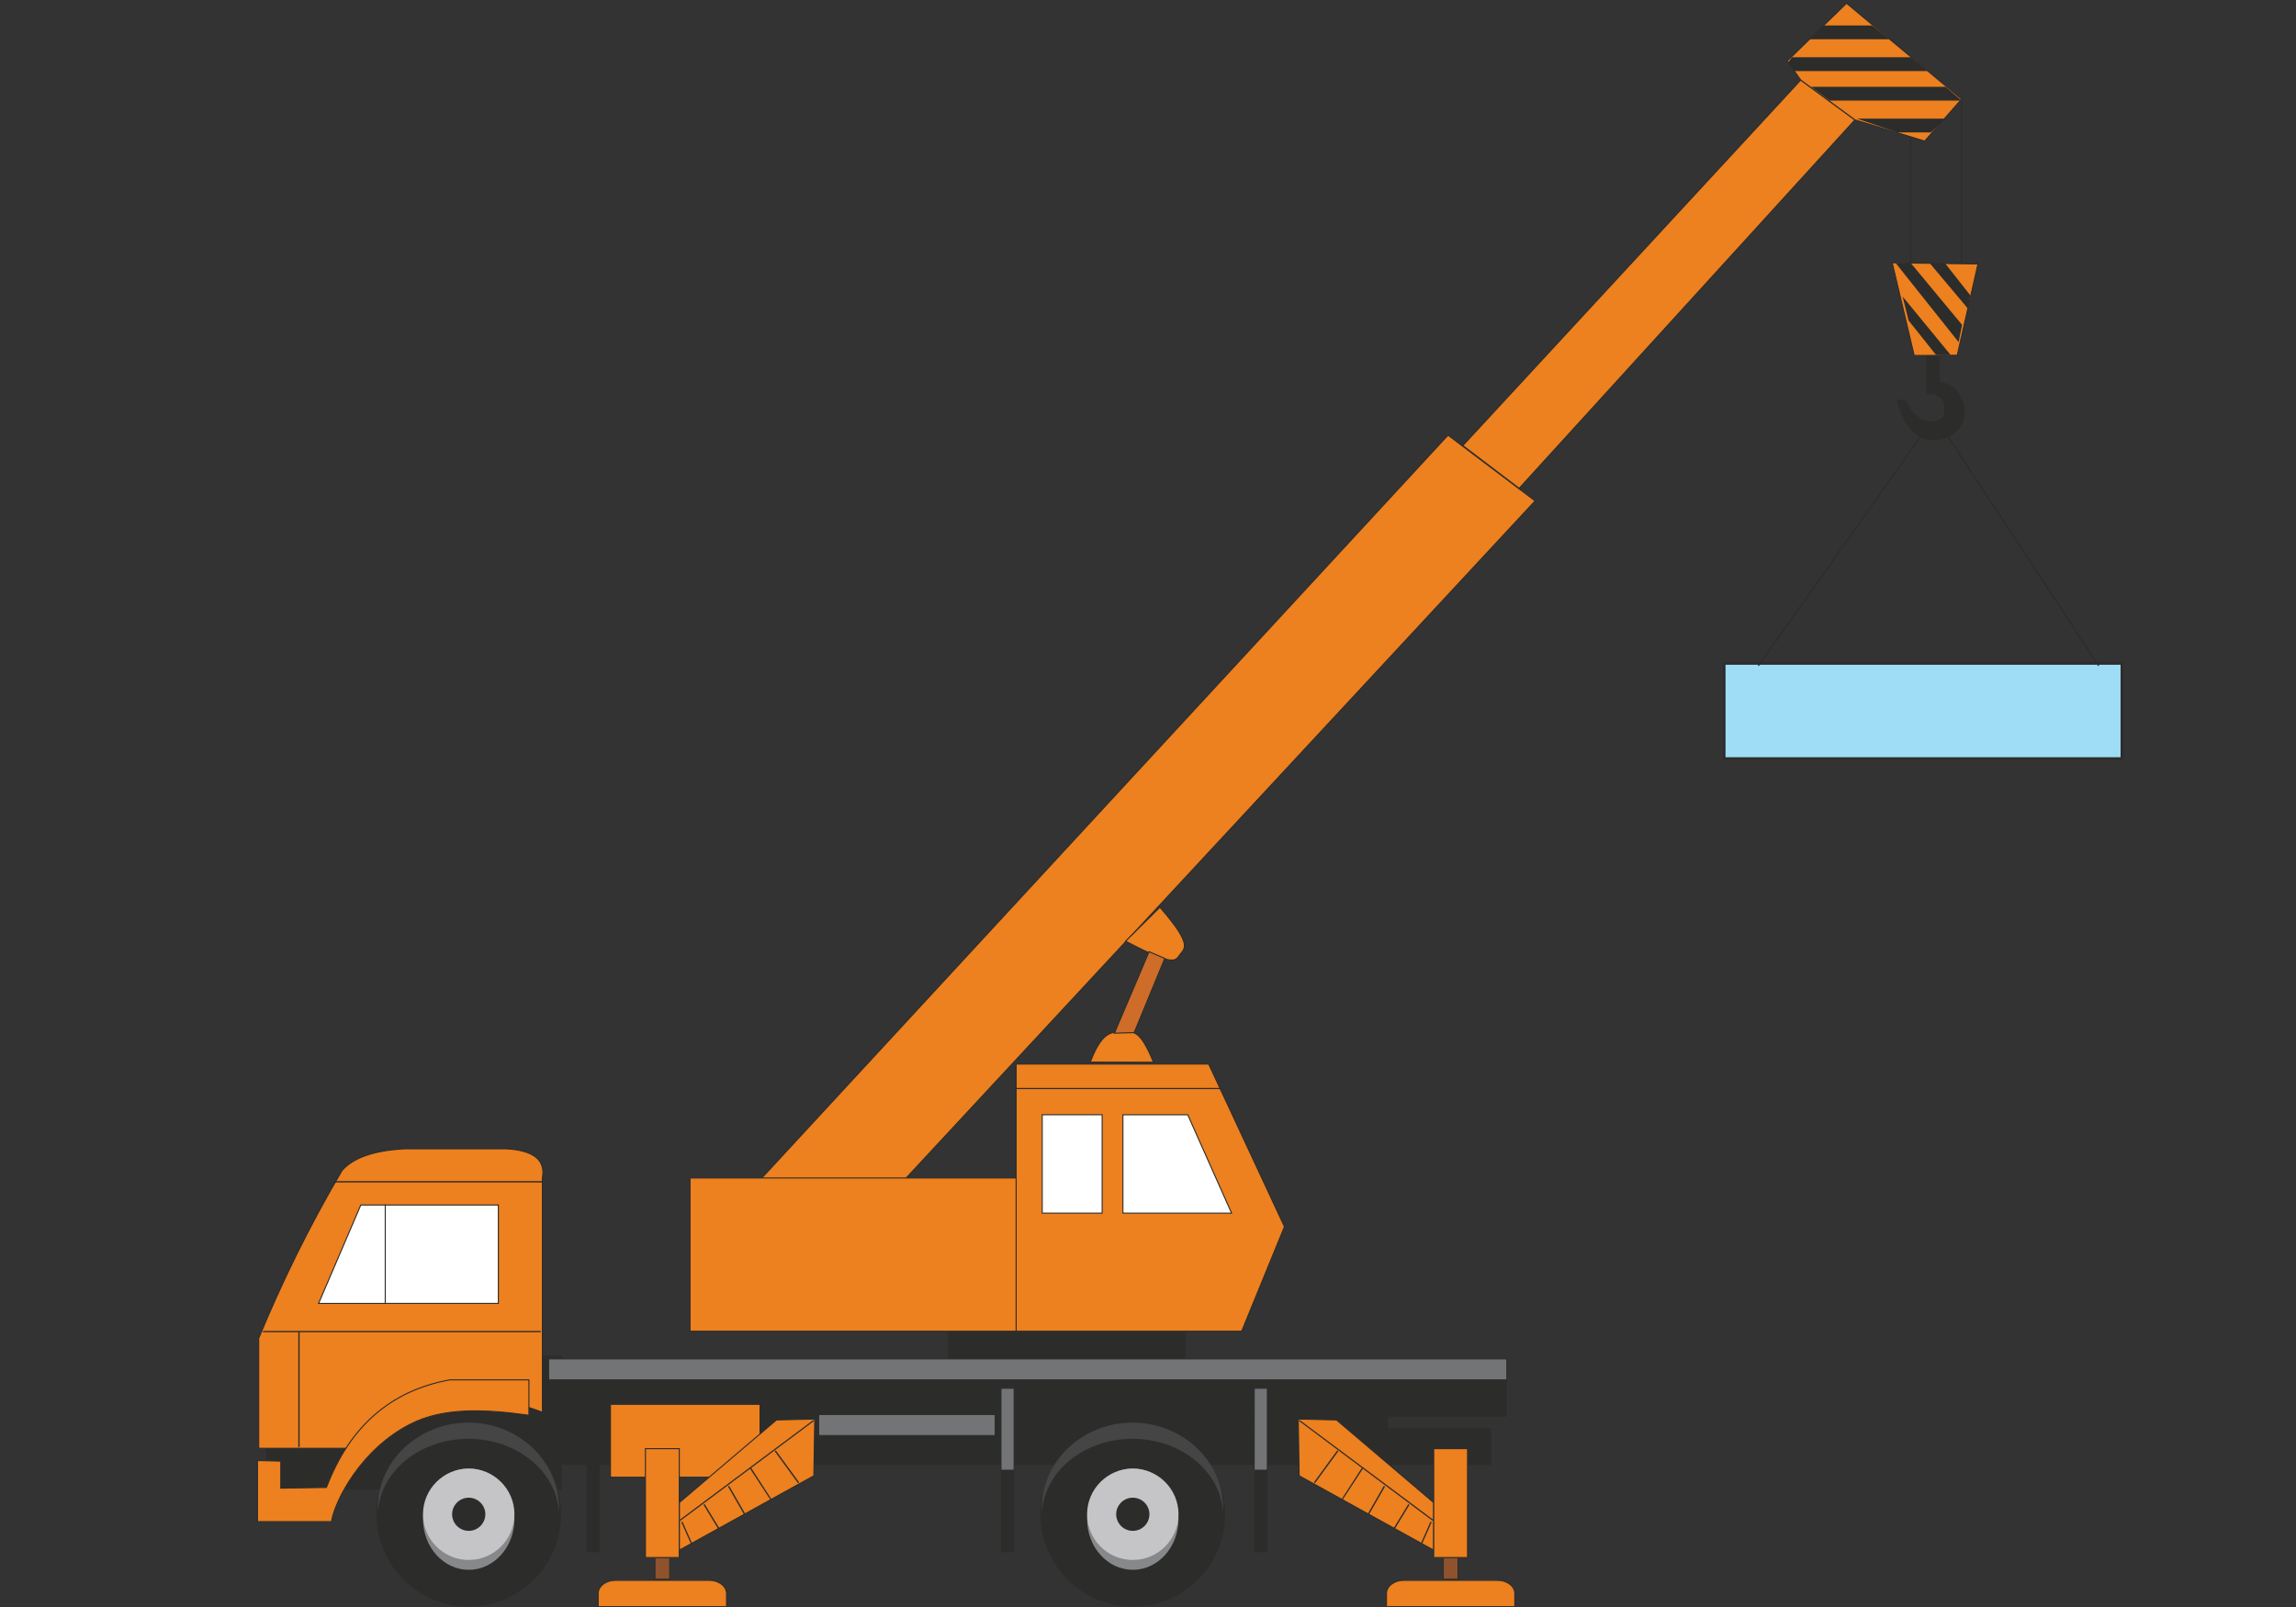 <?xml version="1.0" encoding="UTF-8" standalone="no"?>
<svg
   xmlns:dc="http://purl.org/dc/elements/1.1/"
   xmlns:cc="http://creativecommons.org/ns#"
   xmlns:rdf="http://www.w3.org/1999/02/22-rdf-syntax-ns#"
   xmlns:svg="http://www.w3.org/2000/svg"
   xmlns="http://www.w3.org/2000/svg"
   xmlns:sodipodi="http://sodipodi.sourceforge.net/DTD/sodipodi-0.dtd"
   xmlns:inkscape="http://www.inkscape.org/namespaces/inkscape"
   viewBox="0 0 1000 700"
   version="1.1"
   id="svg150"
   sodipodi:docname="construction.svg"
   width="1000"
   height="700"
   style="fill-rule:evenodd"
   inkscape:version="0.92.3 (2405546, 2018-03-11)">
  <rect x="0" y="0" width="1000" height="700" fill="#333333" stroke="none"/>
  <defs
     id="defs154" />
  <sodipodi:namedview
     pagecolor="#ffffff"
     bordercolor="#666666"
     borderopacity="1"
     objecttolerance="10"
     gridtolerance="10"
     guidetolerance="10"
     inkscape:pageopacity="0"
     inkscape:pageshadow="2"
     inkscape:window-width="1920"
     inkscape:window-height="1018"
     id="namedview152"
     showgrid="false"
     inkscape:zoom="0.22158959"
     inkscape:cx="1309.0233"
     inkscape:cy="260.68886"
     inkscape:window-x="-8"
     inkscape:window-y="-8"
     inkscape:window-maximized="1"
     inkscape:current-layer="svg150" />
  <path
     d="m 630.675,189.552 37.93,28.639 -305.461,328.885 -38.544,-26.152 306.064,-331.351 v -0.011 z"
     id="path2"
     inkscape:connector-curvature="0"
     style="fill:#ed801f;stroke:#2c2c2b;stroke-width:0.453" />
  <path
     d="m 526.433,463.493 h -83.861 v 116.387 h 98.235 l 18.624,-45.537 z"
     id="path4"
     inkscape:connector-curvature="0"
     style="fill:#ed801f;stroke:#2c2c2b;stroke-width:0.453" />
  <path
     d="m 412.931,580.091 v 13.352 h 103.508 v -13.352 z"
     id="path6"
     inkscape:connector-curvature="0"
     style="fill:#2c2c2b;stroke-width:2.623" />
  <path
     d="m 115.874,590.373 h 128.803 v 58.548 H 115.874 l -2.6e-4,-58.548 z"
     id="path8"
     inkscape:connector-curvature="0"
     style="fill:#2c2c2b;stroke-width:2.623" />
  <path
     d="m 176.578,500.401 h 43.934 c 11.982,0.708 17.218,4.958 15.71,12.775 v 101.986 c -29.376,-11.279 -56.187,-7.109 -79.882,15.712 h -43.667 l -8.9e-4,-47.95 c 10.065,-24.342 21.959,-48.711 36.291,-73.054 4.939,-5.64 14.144,-8.814 27.613,-9.469 z"
     id="path10"
     inkscape:connector-curvature="0"
     style="fill:#ed801f;stroke:#2c2c2b;stroke-width:0.453" />
  <path
     d="M 238.935,638.14 H 649.452 V 622.113 H 604.596 v -5.036 h 51.701 V 601.075 H 238.935 l -0.005,10.046 v 27.018 z"
     id="path12"
     inkscape:connector-curvature="0"
     style="fill:#2c2c2b;stroke-width:2.623" />
  <path
     d="m 750.997,289.03 h 173.125 v 41.34 H 750.997 Z"
     id="path14"
     inkscape:connector-curvature="0"
     style="fill:#9fdcf5;stroke:#2c2c2b;stroke-width:1.049" />
  <path
     d="m 204.147,619.411 c 22.152,0 40.22,18.073 40.22,40.212 0,22.165 -18.068,40.238 -40.22,40.238 -22.15,0 -40.218,-18.073 -40.218,-40.238 0,-22.139 18.068,-40.212 40.218,-40.212 z"
     id="path16"
     inkscape:connector-curvature="0"
     style="fill:#2c2c2b;stroke-width:2.623" />
  <path
     d="m 204.147,639.688 c -10.965,0 -19.912,9.915 -19.912,22.06 0,12.145 8.947,22.06 19.912,22.06 10.967,0 19.912,-9.915 19.912,-22.06 0,-12.145 -8.945,-22.06 -19.912,-22.06 z"
     id="path18"
     inkscape:connector-curvature="0"
     style="fill:#868889;stroke-width:2.623" />
  <path
     d="m 204.147,639.688 c 10.967,0 19.912,8.945 19.912,19.909 0,10.991 -8.945,19.909 -19.912,19.909 -10.965,0 -19.912,-8.919 -19.912,-19.909 0,-10.965 8.947,-19.909 19.912,-19.909 z"
     id="path20"
     inkscape:connector-curvature="0"
     style="fill:#c5c5c7;stroke-width:2.623" />
  <path
     d="m 204.147,652.383 c 3.987,0 7.237,3.253 7.237,7.214 0,3.987 -3.25,7.24 -7.237,7.24 -3.985,0 -7.235,-3.253 -7.235,-7.24 0,-3.961 3.25,-7.214 7.235,-7.214 z"
     id="path22"
     inkscape:connector-curvature="0"
     style="fill:#2c2c2b;stroke-width:2.623" />
  <path
     d="m 204.016,619.7 c -21.722,0 -39.457,16.683 -39.457,37.091 0,0.603 0.021,1.207 0.052,1.836 1.028,-17.732 18.338,-31.897 39.404,-31.897 21.064,0 38.376,14.165 39.402,31.897 0.034,-0.63 0.052,-1.233 0.052,-1.836 0,-20.408 -17.735,-37.091 -39.454,-37.091 z"
     id="path24"
     inkscape:connector-curvature="0"
     style="fill:#454545;stroke-width:2.623" />
  <path
     d="m 493.382,619.411 c 22.139,0 40.212,18.073 40.212,40.212 0,22.165 -18.073,40.238 -40.212,40.238 -22.139,0 -40.212,-18.073 -40.212,-40.238 0,-22.139 18.073,-40.212 40.212,-40.212 z"
     id="path26"
     inkscape:connector-curvature="0"
     style="fill:#2c2c2b;stroke-width:2.623" />
  <path
     d="m 493.382,639.688 c -10.965,0 -19.909,9.915 -19.909,22.06 0,12.145 8.945,22.06 19.909,22.06 10.965,0 19.909,-9.915 19.909,-22.06 0,-12.145 -8.945,-22.06 -19.909,-22.06 z"
     id="path28"
     inkscape:connector-curvature="0"
     style="fill:#868889;stroke-width:2.623" />
  <path
     d="m 493.382,639.688 c 10.965,0 19.909,8.945 19.909,19.909 0,10.991 -8.945,19.909 -19.909,19.909 -10.965,0 -19.909,-8.919 -19.909,-19.909 0,-10.965 8.945,-19.909 19.909,-19.909 z"
     id="path30"
     inkscape:connector-curvature="0"
     style="fill:#c5c5c7;stroke-width:2.623" />
  <path
     d="m 493.382,652.383 c 3.987,0 7.24,3.253 7.24,7.214 0,3.987 -3.253,7.24 -7.24,7.24 -3.987,0 -7.24,-3.253 -7.24,-7.24 0,-3.961 3.253,-7.214 7.24,-7.214 z"
     id="path32"
     inkscape:connector-curvature="0"
     style="fill:#2c2c2b;stroke-width:2.623" />
  <path
     d="m 493.251,619.7 c -21.719,0 -39.452,16.683 -39.452,37.091 0,0.603 0,1.207 0.052,1.836 1.023,-17.732 18.336,-31.897 39.399,-31.897 21.064,0 38.376,14.165 39.399,31.897 0.026,-0.63 0.052,-1.233 0.052,-1.836 0,-20.408 -17.732,-37.091 -39.452,-37.091 z"
     id="path34"
     inkscape:connector-curvature="0"
     style="fill:#454545;stroke-width:2.623" />
  <path
     d="m 268.049,688.373 h 40.863 c 4.139,0 7.52,2.571 7.52,5.745 v 5.745 h -55.904 v -5.745 c 0,-3.174 3.381,-5.745 7.52,-5.745 z"
     id="path36"
     inkscape:connector-curvature="0"
     style="fill:#ed801f;stroke:#2c2c2b;stroke-width:0.453" />
  <path
     d="m 285.259,678.457 h 6.445 v 9.443 h -6.445 z"
     id="path38"
     inkscape:connector-curvature="0"
     style="fill:#8e522c;stroke:#2c2c2b;stroke-width:0.453" />
  <path
     d="m 265.882,643.465 h 65.15 v -31.766 h -65.15 z"
     id="path40"
     inkscape:connector-curvature="0"
     style="fill:#ed801f;stroke:#2c2c2b;stroke-width:0.453" />
  <path
     d="m 354.472,642.835 -58.624,32.422 v -20.723 l 42.34,-36.015 16.67,-0.393 z"
     id="path42"
     inkscape:connector-curvature="0"
     style="fill:#ed801f;stroke:#2c2c2b;stroke-width:0.453" />
  <path
     d="m 281.115,678.457 h 14.734 v -47.426 h -14.734 z"
     id="path44"
     inkscape:connector-curvature="0"
     style="fill:#ed801f;stroke:#2c2c2b;stroke-width:0.453" />
  <path
     d="m 354.284,618.519 -58.28,43.517 0.328,0.42 58.283,-43.544 z"
     id="path46"
     inkscape:connector-curvature="0"
     style="fill:#2c2c2b;stroke-width:2.623" />
  <path
     d="m 306.905,655.164 -0.493,0.315 6.476,10.65 0.493,-0.315 z"
     id="path48"
     inkscape:connector-curvature="0"
     style="fill:#2c2c2b;stroke-width:2.623" />
  <path
     d="m 317.56,647.19 -0.491,0.341 6.967,12.145 0.493,-0.341 z"
     id="path50"
     inkscape:connector-curvature="0"
     style="fill:#2c2c2b;stroke-width:2.623" />
  <path
     d="m 327.071,639.242 -0.493,0.341 9.1,13.929 0.409,-0.315 z"
     id="path52"
     inkscape:connector-curvature="0"
     style="fill:#2c2c2b;stroke-width:2.623" />
  <path
     d="m 337.889,631.792 -0.491,0.341 10.165,13.929 0.493,-0.341 z"
     id="path54"
     inkscape:connector-curvature="0"
     style="fill:#2c2c2b;stroke-width:2.623" />
  <path
     d="m 297.231,662.771 -0.491,0.262 4.181,9.417 0.491,-0.236 z"
     id="path56"
     inkscape:connector-curvature="0"
     style="fill:#2c2c2b;stroke-width:2.623" />
  <path
     d="m 652.237,688.373 h -40.868 c -4.118,0 -7.502,2.571 -7.502,5.745 v 5.745 h 55.898 v -5.745 c 0,-3.174 -3.384,-5.745 -7.528,-5.745 z"
     id="path58"
     inkscape:connector-curvature="0"
     style="fill:#ed801f;stroke:#2c2c2b;stroke-width:0.453" />
  <path
     d="m 635.03,678.457 h -6.453 v 9.443 h 6.453 z"
     id="path60"
     inkscape:connector-curvature="0"
     style="fill:#8e522c;stroke:#2c2c2b;stroke-width:0.453" />
  <path
     d="m 565.832,642.835 58.6,32.422 v -20.723 l -42.337,-36.015 -16.657,-0.393 z"
     id="path62"
     inkscape:connector-curvature="0"
     style="fill:#ed801f;stroke:#2c2c2b;stroke-width:0.453" />
  <path
     d="m 639.174,678.457 h -14.742 v -47.426 h 14.742 z"
     id="path64"
     inkscape:connector-curvature="0"
     style="fill:#ed801f;stroke:#2c2c2b;stroke-width:0.453" />
  <path
     d="m 566.016,618.519 -0.315,0.393 58.259,43.544 0.341,-0.42 z"
     id="path66"
     inkscape:connector-curvature="0"
     style="fill:#2c2c2b;stroke-width:2.623" />
  <path
     d="m 613.389,655.164 -6.479,10.65 0.498,0.315 6.479,-10.65 z"
     id="path68"
     inkscape:connector-curvature="0"
     style="fill:#2c2c2b;stroke-width:2.623" />
  <path
     d="m 602.739,647.19 -6.951,12.145 0.472,0.341 6.977,-12.145 z"
     id="path70"
     inkscape:connector-curvature="0"
     style="fill:#2c2c2b;stroke-width:2.623" />
  <path
     d="m 593.244,639.242 -9.023,13.955 0.393,0.315 9.102,-13.929 z"
     id="path72"
     inkscape:connector-curvature="0"
     style="fill:#2c2c2b;stroke-width:2.623" />
  <path
     d="m 582.41,631.792 -10.151,13.929 0.472,0.341 10.178,-13.929 z"
     id="path74"
     inkscape:connector-curvature="0"
     style="fill:#2c2c2b;stroke-width:2.623" />
  <path
     d="m 623.068,662.771 -4.171,9.443 0.498,0.236 4.171,-9.417 z"
     id="path76"
     inkscape:connector-curvature="0"
     style="fill:#2c2c2b;stroke-width:2.623" />
  <path
     d="m 238.935,591.921 h 417.363 v 9.155 H 238.935 l -0.005,-9.155 z"
     id="path78"
     inkscape:connector-curvature="0"
     style="fill:#737476;stroke:#2c2c2b;stroke-width:0.453" />
  <path
     d="m 356.553,616.158 h 76.891 v 9.155 h -76.891 z"
     id="path80"
     inkscape:connector-curvature="0"
     style="fill:#737476;stroke:#2c2c2b;stroke-width:0.453" />
  <path
     d="m 435.962,640.422 v -35.701 h 5.718 v 35.701 z"
     id="path82"
     inkscape:connector-curvature="0"
     style="fill:#737476;stroke:#2c2c2b;stroke-width:0.453" />
  <path
     d="m 435.962,640.422 v 35.701 h 5.718 V 640.422 Z"
     id="path84"
     inkscape:connector-curvature="0"
     style="fill:#2c2c2b;stroke-width:2.623" />
  <path
     d="m 546.237,640.422 0.026,-35.701 h 5.718 v 35.701 z"
     id="path86"
     inkscape:connector-curvature="0"
     style="fill:#737476;stroke:#2c2c2b;stroke-width:0.453" />
  <path
     d="m 546.237,640.422 0.026,35.701 h 5.718 V 640.422 Z"
     id="path88"
     inkscape:connector-curvature="0"
     style="fill:#2c2c2b;stroke-width:2.623" />
  <path
     d="m 112.141,636.199 c 3.387,0.079 6.773,0.157 10.16,0.262 -0.005,3.908 -0.008,7.843 -0.011,11.778 6.626,-0.105 13.252,-0.21 19.879,-0.315 10.136,-26.625 28.083,-42.258 53.847,-46.875 h 34.35 v 15.424 c -20.18,-2.807 -37.45,-3.226 -51.332,3.725 -21.651,10.86 -33.077,33.209 -34.675,42.626 h -32.217 c -9.9e-4,-8.892 -9.9e-4,-17.758 -9.9e-4,-26.625 z"
     id="path90"
     inkscape:connector-curvature="0"
     style="fill:#ed801f;stroke:#2c2c2b;stroke-width:0.453" />
  <path
     d="m 167.791,524.9 h 49.259 v 42.862 h -49.259 z"
     id="path92"
     inkscape:connector-curvature="0"
     style="fill:#ffffff;stroke:#2c2c2b;stroke-width:0.453" />
  <path
     d="M 167.791,524.9 H 157.141 L 138.769,567.762 h 29.022 z"
     id="path94"
     inkscape:connector-curvature="0"
     style="fill:#ffffff;stroke:#2c2c2b;stroke-width:0.453" />
  <path
     d="m 114.516,579.75 v 0.551 h 120.991 v -0.551 h -120.991 6.5e-4 z"
     id="path96"
     inkscape:connector-curvature="0"
     style="fill:#2c2c2b;stroke-width:2.623" />
  <path
     d="m 129.927,579.986 v 50.337 h 0.574 v -50.337 z"
     id="path98"
     inkscape:connector-curvature="0"
     style="fill:#2c2c2b;stroke-width:2.623" />
  <path
     d="m 145.175,514.487 v 0.577 h 91.069 v -0.577 z"
     id="path100"
     inkscape:connector-curvature="0"
     style="fill:#2c2c2b;stroke-width:2.623" />
  <path
     d="m 255.484,637.93 0.003,38.192 h 5.718 v -38.192 z"
     id="path102"
     inkscape:connector-curvature="0"
     style="fill:#2c2c2b;stroke-width:2.623" />
  <path
     d="m 453.93,485.58 h 26.1 v 42.862 h -26.1 z"
     id="path104"
     inkscape:connector-curvature="0"
     style="fill:#ffffff;stroke:#2c2c2b;stroke-width:0.453" />
  <path
     d="m 489.08,485.58 h 28.225 l 19.096,42.862 h -47.321 z"
     id="path106"
     inkscape:connector-curvature="0"
     style="fill:#ffffff;stroke:#2c2c2b;stroke-width:0.453" />
  <path
     d="m 300.528,513.123 h 142.044 v 66.758 H 300.528 Z"
     id="path108"
     inkscape:connector-curvature="0"
     style="fill:#ed801f;stroke:#2c2c2b;stroke-width:0.453" />
  <path
     d="m 442.572,473.907 v 0.498 h 89.579 v -0.498 z"
     id="path110"
     inkscape:connector-curvature="0"
     style="fill:#2c2c2b;stroke-width:2.623" />
  <path
     d="M 784.285,34.872 807.893,52.221 661.654,212.719 637.128,194.09 Z"
     id="path112"
     inkscape:connector-curvature="0"
     style="fill:#ed801f;stroke:#2c2c2b;stroke-width:0.453" />
  <path
     d="m 784.285,34.872 23.608,17.349 30.402,9.233 16.053,-18.267 L 804.246,1.425 778.435,26.526 Z"
     id="path114"
     inkscape:connector-curvature="0"
     style="fill:#ed801f;stroke:#2c2c2b;stroke-width:0.453" />
  <path
     d="m 794.095,11.085 h 21.247 l 7.476,6.008 h -34.835 z"
     id="path116"
     inkscape:connector-curvature="0"
     style="fill:#2c2c2b;stroke-width:2.623" />
  <path
     d="m 780.507,24.942 h 51.728 l 7.318,6.008 h -58.181 l -2.597,-3.712 z"
     id="path118"
     inkscape:connector-curvature="0"
     style="fill:#2c2c2b;stroke-width:2.623" />
  <path
     d="m 788.823,37.815 h 58.574 l 6.951,6.007 h -57.446 z"
     id="path120"
     inkscape:connector-curvature="0"
     style="fill:#2c2c2b;stroke-width:2.623" />
  <path
     d="m 808.758,51.671 h 38.507 l -6.243,6.01 h -14.663 z"
     id="path122"
     inkscape:connector-curvature="0"
     style="fill:#2c2c2b;stroke-width:2.623" />
  <path
     d="m 833.704,154.856 18.755,-0.097 9.023,-39.777 -37.353,-0.527 z"
     id="path124"
     inkscape:connector-curvature="0"
     style="fill:#ed801f;stroke:#2c2c2b;stroke-width:0.453" />
  <path
     d="m 832.366,114.754 22.191,26.745 -1.495,7.523 -27.411,-34.428 z"
     id="path126"
     inkscape:connector-curvature="0"
     style="fill:#2c2c2b;stroke-width:2.623" />
  <path
     d="m 847.187,114.754 10.938,13.861 -0.971,5.863 -16.709,-19.883 z"
     id="path128"
     inkscape:connector-curvature="0"
     style="fill:#2c2c2b;stroke-width:2.623" />
  <path
     d="m 828.668,129.173 20.932,25.47 -6.348,-0.008 -11.988,-15.036 z"
     id="path130"
     inkscape:connector-curvature="0"
     style="fill:#2c2c2b;stroke-width:2.623" />
  <path
     d="m 831.946,59.708 v 54.757 h 0.551 v -54.757 z"
     id="path132"
     inkscape:connector-curvature="0"
     style="fill:#2c2c2b;stroke-width:2.623" />
  <path
     d="m 853.981,43.888 v 70.577 h 0.577 V 43.888 Z"
     id="path134"
     inkscape:connector-curvature="0"
     style="fill:#2c2c2b;stroke-width:2.623" />
  <path
     d="m 838.976,155.283 h 5.902 v 11.18 c 7.843,0.357 10.912,8.677 10.833,12.979 -0.131,7.969 -6.427,12.271 -13.771,12.271 -8.499,0 -13.325,-7.812 -15.817,-17.347 1.784,-0.561 3.83,-0.31 4.354,0.771 2.492,5.411 6.243,8.197 10.886,8.441 2.099,-0.176 5.456,-0.682 5.509,-4.816 0.052,-3.943 -0.839,-7.195 -7.896,-7.109 z"
     id="path136"
     inkscape:connector-curvature="0"
     style="fill:#2c2c2b;stroke-width:2.623" />
  <path
     d="m 846.846,187.256 -0.472,0.328 67.44,102.548 0.498,-0.315 z"
     id="path138"
     inkscape:connector-curvature="0"
     style="fill:#2c2c2b;stroke-width:2.623" />
  <path
     d="m 838.242,187.256 -72.634,102.561 0.498,0.315 72.555,-102.548 z"
     id="path140"
     inkscape:connector-curvature="0"
     style="fill:#2c2c2b;stroke-width:2.623" />
  <path
     d="m 505.186,395.188 c 14.821,16.998 10.519,17.968 8.604,20.801 -1.941,2.833 -2.938,4.774 -23.556,-6.007 z"
     id="path142"
     inkscape:connector-curvature="0"
     style="fill:#ed801f;stroke:#2c2c2b;stroke-width:0.453" />
  <path
     d="m 474.863,462.654 c 5.377,-14.27 9.889,-13.011 14.401,-13.194 4.512,-0.157 7.371,-0.813 13.116,13.247 -9.181,-0.026 -18.336,-0.026 -27.516,-0.052 z"
     id="path144"
     inkscape:connector-curvature="0"
     style="fill:#ed801f;stroke:#2c2c2b;stroke-width:0.453" />
  <path
     d="m 500.464,414.546 6.846,2.938 -13.325,32.317 -8.63,0.262 z"
     id="path146"
     inkscape:connector-curvature="0"
     style="fill:#ce6c2a;stroke:#2c2c2b;stroke-width:0.453" />
</svg>
